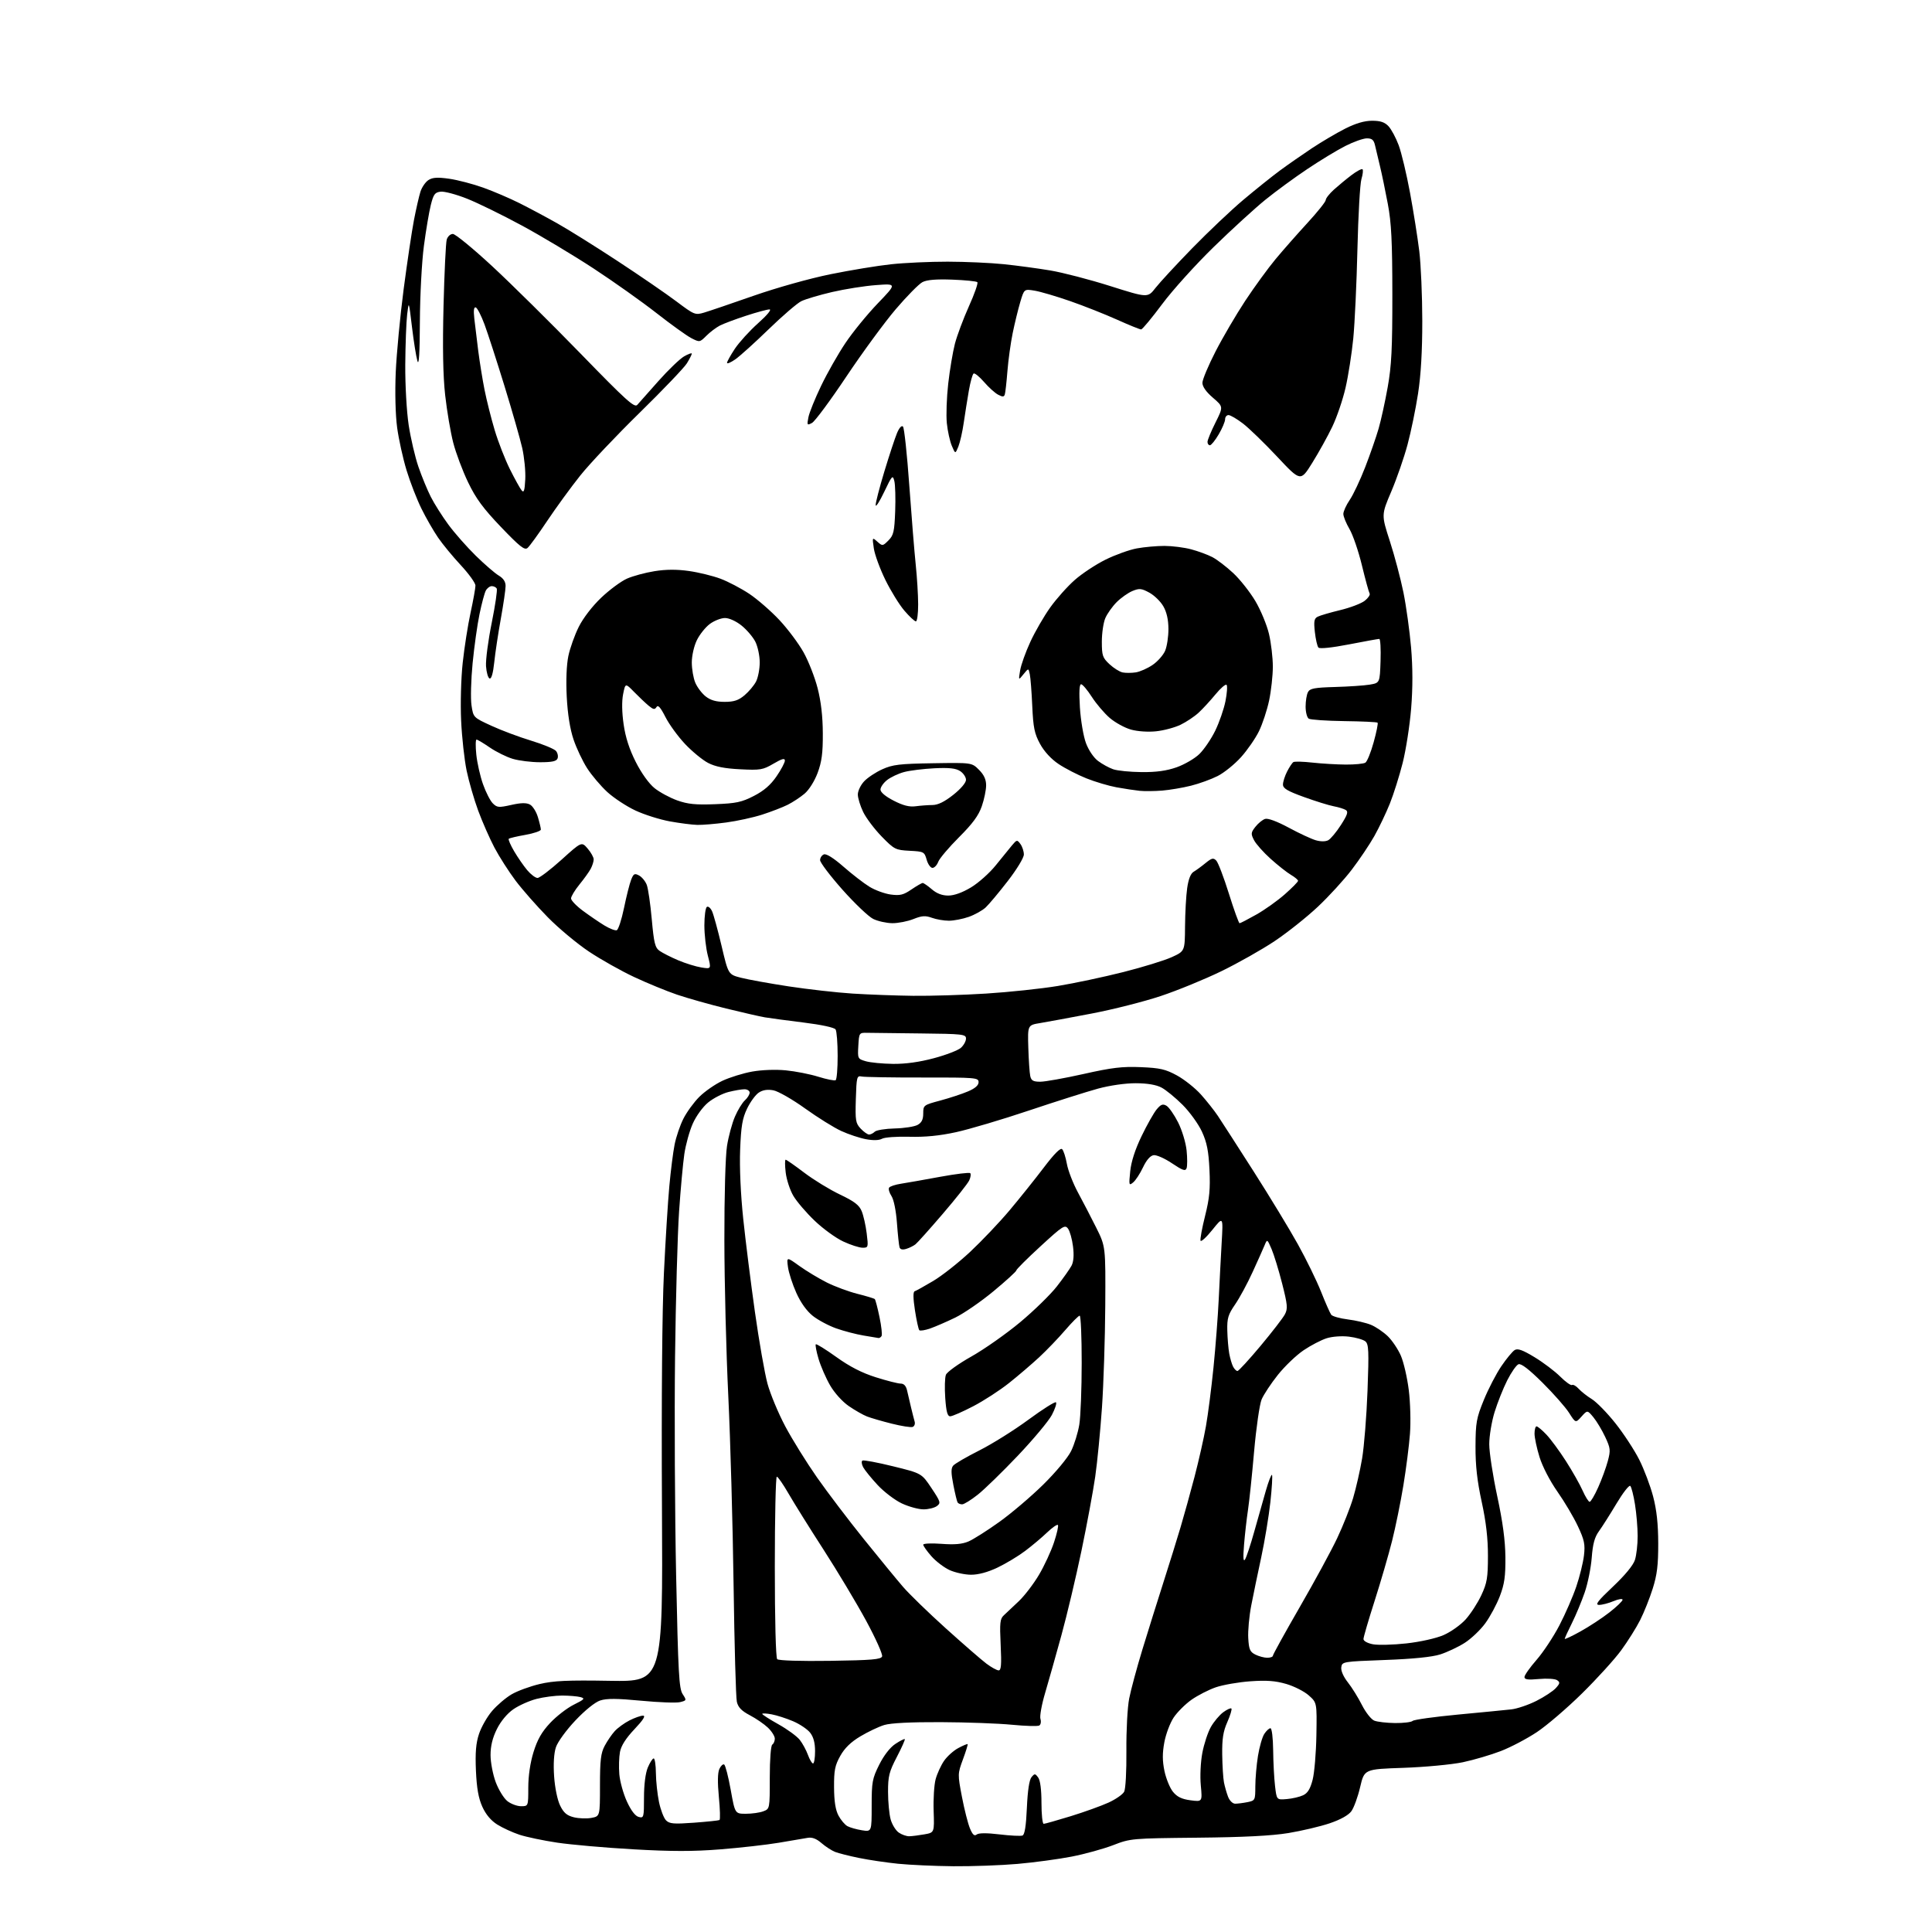 <?xml version="1.0" encoding="UTF-8" standalone="no"?>
<svg 
  version="1.1" 
  xmlns="http://www.w3.org/2000/svg" 
  xmlns:xlink="http://www.w3.org/1999/xlink" 
  xmlns:svg="http://www.w3.org/2000/svg"
  xmlns:rdf="http://www.w3.org/1999/02/22-rdf-syntax-ns#"
  xmlns:cc="http://creativecommons.org/ns#"
  xmlns:dc="http://purl.org/dc/elements/1.1/"
  viewBox="0 0 768 768"
  width="768"
  height="768"
>
<style>svg {background-color: white; }</style>"
<path stroke="none" fill="black" fill-rule="evenodd" d="M379.00,741.86C371.57,741.79 361.68,741.34 357.00,740.87C352.32,740.39 345.35,739.36 341.50,738.57C337.65,737.79 333.38,736.71 332.00,736.18C330.62,735.64 328.18,734.06 326.57,732.67C324.55,730.91 322.84,730.26 321.07,730.57C319.66,730.82 314.49,731.70 309.59,732.52C304.70,733.34 294.22,734.52 286.32,735.15C275.50,736.01 266.93,736.00 251.71,735.13C240.59,734.50 226.99,733.30 221.49,732.48C216.00,731.66 209.25,730.24 206.50,729.34C203.75,728.43 199.77,726.60 197.66,725.28C195.14,723.69 193.11,721.27 191.72,718.18C190.20,714.80 189.50,710.82 189.19,703.85C188.88,696.65 189.19,692.93 190.42,689.24C191.33,686.51 193.66,682.41 195.62,680.13C197.57,677.85 201.05,674.88 203.36,673.53C205.66,672.18 210.68,670.34 214.52,669.43C220.14,668.11 225.59,667.86 242.50,668.15C263.50,668.50 263.50,668.50 263.14,599.00C262.91,555.87 263.21,520.58 263.92,506.00C264.54,493.07 265.51,477.55 266.07,471.50C266.62,465.45 267.56,458.02 268.16,455.00C268.75,451.98 270.32,447.35 271.65,444.72C272.98,442.08 275.83,438.17 277.98,436.02C280.13,433.87 284.28,430.99 287.19,429.62C290.11,428.26 295.43,426.61 299.00,425.97C302.82,425.29 308.35,425.08 312.40,425.48C316.20,425.85 322.02,426.99 325.33,428.03C328.64,429.06 331.72,429.67 332.18,429.39C332.63,429.11 332.99,424.75 332.98,419.69C332.98,414.64 332.61,409.93 332.16,409.22C331.68,408.46 326.54,407.35 319.43,406.47C312.87,405.66 305.93,404.73 304.00,404.40C302.07,404.07 295.16,402.49 288.63,400.89C282.11,399.29 273.33,396.81 269.13,395.39C264.94,393.96 257.27,390.81 252.10,388.39C246.93,385.97 238.86,381.43 234.16,378.30C229.46,375.17 222.07,369.02 217.75,364.62C213.42,360.22 207.66,353.67 204.94,350.06C202.23,346.45 198.46,340.55 196.55,336.94C194.65,333.33 191.75,326.73 190.10,322.28C188.46,317.83 186.39,310.66 185.49,306.34C184.60,302.03 183.61,293.10 183.31,286.50C182.99,279.77 183.26,269.67 183.93,263.50C184.58,257.45 185.99,248.47 187.06,243.55C188.13,238.62 189.00,233.77 189.00,232.77C189.00,231.77 186.40,228.15 183.22,224.72C180.03,221.30 175.95,216.35 174.15,213.72C172.34,211.09 169.36,205.91 167.54,202.21C165.71,198.51 163.04,191.65 161.62,186.97C160.19,182.29 158.50,174.64 157.87,169.98C157.19,164.92 156.97,156.06 157.31,148.00C157.64,140.57 159.05,125.72 160.45,115.00C161.86,104.28 163.70,91.90 164.55,87.50C165.40,83.10 166.56,78.02 167.13,76.21C167.71,74.41 169.15,72.31 170.34,71.56C171.98,70.52 173.95,70.40 178.59,71.06C181.94,71.54 188.02,73.13 192.09,74.59C196.17,76.05 202.65,78.83 206.50,80.76C210.35,82.68 217.10,86.29 221.50,88.77C225.90,91.24 236.70,97.99 245.49,103.76C254.29,109.53 264.80,116.75 268.86,119.80C275.98,125.16 276.35,125.31 279.87,124.27C281.86,123.68 290.74,120.67 299.58,117.57C308.75,114.37 321.86,110.69 330.08,109.02C338.01,107.41 348.87,105.62 354.21,105.05C359.55,104.47 369.68,104.01 376.71,104.02C383.74,104.03 393.77,104.48 399.00,105.02C404.23,105.56 412.55,106.68 417.50,107.51C422.45,108.34 433.19,111.13 441.37,113.72C456.24,118.42 456.24,118.42 459.32,114.46C461.02,112.28 467.60,105.17 473.95,98.65C480.30,92.14 489.42,83.50 494.22,79.46C499.02,75.42 505.53,70.20 508.69,67.86C511.86,65.52 517.64,61.50 521.53,58.91C525.43,56.33 531.39,52.82 534.78,51.11C538.95,49.01 542.40,48.00 545.43,48.00C548.76,48.00 550.45,48.57 551.96,50.19C553.08,51.39 554.90,54.78 556.00,57.73C557.10,60.68 559.13,69.19 560.51,76.65C561.89,84.11 563.54,94.55 564.19,99.86C564.83,105.16 565.37,117.60 565.38,127.50C565.39,139.52 564.83,149.15 563.69,156.50C562.76,162.55 560.88,171.67 559.51,176.77C558.15,181.86 555.25,190.22 553.07,195.35C549.10,204.66 549.10,204.66 552.48,215.10C554.34,220.83 556.77,230.02 557.89,235.51C559.00,241.01 560.36,250.87 560.93,257.43C561.61,265.45 561.62,273.39 560.95,281.65C560.40,288.41 558.88,298.14 557.58,303.29C556.27,308.44 553.99,315.69 552.50,319.41C551.01,323.13 548.23,328.95 546.33,332.34C544.42,335.73 540.37,341.76 537.33,345.73C534.30,349.71 528.23,356.34 523.85,360.46C519.48,364.57 511.76,370.71 506.71,374.09C501.65,377.47 492.11,382.86 485.51,386.07C478.90,389.28 468.10,393.71 461.50,395.91C454.90,398.12 442.52,401.26 434.00,402.89C425.48,404.52 416.25,406.22 413.50,406.68C408.50,407.50 408.50,407.50 408.77,416.50C408.92,421.45 409.27,426.51 409.54,427.75C409.94,429.56 410.72,430.00 413.53,430.00C415.44,430.00 423.20,428.61 430.76,426.92C442.00,424.39 446.14,423.90 453.50,424.21C461.14,424.53 463.31,425.03 467.85,427.50C470.79,429.11 475.06,432.50 477.35,435.04C479.63,437.59 482.68,441.43 484.12,443.58C485.56,445.74 491.96,455.66 498.33,465.64C504.70,475.62 512.63,488.67 515.94,494.64C519.26,500.61 523.40,509.10 525.15,513.50C526.89,517.90 528.71,522.01 529.19,522.64C529.67,523.26 532.63,524.10 535.78,524.49C538.93,524.88 543.08,525.85 545.00,526.65C546.92,527.45 549.93,529.49 551.68,531.18C553.43,532.88 555.77,536.37 556.88,538.95C557.99,541.53 559.40,547.65 560.01,552.57C560.63,557.48 560.84,565.33 560.48,570.00C560.13,574.67 558.95,583.90 557.86,590.50C556.78,597.10 554.76,607.00 553.38,612.50C552.00,618.00 548.88,628.73 546.44,636.35C544.00,643.96 542.00,650.80 542.00,651.55C542.00,652.33 543.60,653.21 545.75,653.62C547.81,654.01 553.80,653.86 559.06,653.28C564.55,652.67 570.81,651.28 573.80,649.99C576.65,648.76 580.61,645.96 582.61,643.75C584.60,641.54 587.41,637.21 588.85,634.12C591.13,629.24 591.47,627.18 591.48,618.50C591.49,611.53 590.74,605.01 589.00,597.00C587.19,588.69 586.51,582.59 586.54,575.00C586.58,565.50 586.89,563.74 589.85,556.50C591.64,552.10 594.78,546.06 596.81,543.08C598.84,540.09 601.22,537.21 602.11,536.67C603.32,535.93 605.28,536.63 610.05,539.53C613.52,541.64 618.10,545.10 620.22,547.22C622.34,549.34 624.45,550.84 624.90,550.56C625.36,550.28 626.55,550.95 627.55,552.06C628.55,553.16 630.91,555.02 632.79,556.18C634.67,557.34 638.89,561.66 642.16,565.78C645.43,569.90 649.69,576.41 651.63,580.25C653.56,584.09 656.04,590.66 657.14,594.86C658.55,600.22 659.15,605.78 659.17,613.50C659.19,622.14 658.72,626.00 656.98,631.50C655.77,635.35 653.52,640.98 651.99,644.00C650.47,647.02 647.08,652.42 644.46,656.00C641.85,659.58 634.84,667.29 628.88,673.16C622.93,679.02 614.84,685.95 610.92,688.55C606.99,691.16 600.57,694.54 596.64,696.06C592.71,697.58 585.90,699.59 581.50,700.52C577.09,701.44 566.50,702.44 557.93,702.74C542.35,703.27 542.35,703.27 540.68,710.39C539.77,714.30 538.19,718.62 537.18,720.00C536.02,721.58 532.86,723.34 528.57,724.79C524.84,726.05 517.45,727.79 512.15,728.67C505.47,729.76 494.33,730.33 476.00,730.51C449.90,730.77 449.39,730.81 442.50,733.48C438.65,734.96 431.23,737.01 426.00,738.03C420.77,739.05 411.10,740.35 404.50,740.93C397.90,741.51 386.43,741.92 379.00,741.86zM361.47,729.94C362.59,729.91 365.29,729.57 367.47,729.18C371.43,728.48 371.43,728.48 371.14,719.89C370.97,715.17 371.33,709.50 371.92,707.30C372.51,705.10 374.01,701.82 375.25,700.00C376.49,698.19 379.05,695.88 380.94,694.88C382.83,693.87 384.50,693.17 384.65,693.32C384.80,693.47 383.96,696.20 382.78,699.39C380.67,705.12 380.67,705.29 382.39,714.29C383.35,719.30 384.78,724.94 385.57,726.82C386.62,729.34 387.33,729.98 388.25,729.25C389.07,728.61 392.23,728.59 397.34,729.20C401.66,729.72 405.76,729.92 406.46,729.65C407.33,729.32 407.88,725.87 408.20,718.64C408.50,711.83 409.15,707.52 410.03,706.46C411.29,704.94 411.49,704.95 412.70,706.60C413.52,707.73 414.00,711.44 414.00,716.69C414.00,721.26 414.39,725.00 414.88,725.00C415.36,725.00 420.19,723.63 425.61,721.97C431.04,720.30 437.80,717.86 440.65,716.56C443.50,715.26 446.29,713.32 446.86,712.26C447.45,711.16 447.83,704.18 447.76,695.92C447.69,687.90 448.18,678.70 448.87,675.18C449.55,671.71 451.92,662.93 454.13,655.68C456.35,648.43 460.10,636.42 462.48,629.00C464.86,621.58 467.94,611.67 469.32,607.00C470.71,602.33 473.20,593.33 474.86,587.00C476.51,580.67 478.55,571.67 479.37,567.00C480.20,562.33 481.56,551.75 482.39,543.50C483.22,535.25 484.15,523.10 484.46,516.50C484.77,509.90 485.30,499.77 485.63,494.00C486.24,483.50 486.24,483.50 481.92,488.90C479.54,491.86 477.43,493.79 477.23,493.18C477.02,492.57 477.84,488.12 479.05,483.30C480.80,476.30 481.15,472.62 480.78,464.96C480.43,457.53 479.76,454.15 477.80,449.88C476.42,446.86 472.95,442.05 470.10,439.19C467.24,436.34 463.47,433.24 461.70,432.32C459.60,431.21 456.10,430.62 451.50,430.60C447.37,430.59 441.23,431.46 436.50,432.74C432.10,433.94 419.73,437.86 409.02,441.45C398.30,445.05 385.25,448.92 380.02,450.06C373.46,451.49 367.70,452.05 361.50,451.88C356.55,451.74 351.66,452.09 350.64,452.66C349.46,453.32 347.13,453.39 344.23,452.85C341.73,452.38 337.31,450.92 334.42,449.59C331.52,448.27 325.05,444.23 320.03,440.63C315.01,437.02 309.34,433.78 307.44,433.42C305.09,432.98 303.24,433.27 301.64,434.32C300.35,435.16 298.25,438.03 296.98,440.68C295.10,444.60 294.58,447.66 294.22,457.02C293.94,464.06 294.42,474.77 295.45,484.52C296.37,493.31 298.46,509.95 300.09,521.50C301.72,533.05 303.97,545.88 305.08,550.00C306.20,554.12 309.38,561.77 312.16,567.00C314.94,572.23 320.62,581.36 324.78,587.31C328.95,593.26 337.34,604.31 343.43,611.87C349.52,619.43 356.52,627.96 359.00,630.83C361.48,633.70 369.12,641.12 376.00,647.32C382.88,653.52 390.12,659.82 392.09,661.30C394.07,662.79 396.27,664.00 396.98,664.00C397.98,664.00 398.16,661.72 397.78,653.85C397.36,645.06 397.52,643.50 399.05,642.10C400.01,641.22 402.69,638.70 404.99,636.50C407.30,634.30 410.91,629.58 413.02,626.00C415.14,622.42 417.82,616.63 418.98,613.13C420.15,609.63 420.84,606.51 420.53,606.20C420.22,605.89 418.28,607.23 416.23,609.19C414.18,611.16 410.25,614.46 407.50,616.53C404.75,618.60 399.80,621.58 396.50,623.15C392.62,624.99 388.91,625.99 386.00,625.98C383.52,625.97 379.70,625.14 377.49,624.14C375.29,623.13 372.02,620.65 370.24,618.62C368.46,616.59 367.00,614.53 367.00,614.04C367.00,613.55 370.26,613.40 374.25,613.70C379.48,614.09 382.47,613.83 385.00,612.75C386.93,611.92 392.43,608.44 397.23,605.00C402.03,601.57 409.91,594.87 414.73,590.12C419.74,585.19 424.48,579.47 425.79,576.80C427.06,574.22 428.52,569.49 429.04,566.30C429.56,563.11 429.99,552.06 429.99,541.75C430.00,531.44 429.64,523.00 429.19,523.00C428.75,523.00 426.16,525.59 423.44,528.75C420.73,531.91 416.08,536.75 413.12,539.50C410.15,542.25 404.76,546.87 401.12,549.76C397.49,552.66 391.07,556.82 386.86,559.01C382.64,561.21 378.54,563.00 377.73,563.00C376.63,563.00 376.14,561.21 375.75,555.76C375.47,551.78 375.58,547.61 376.01,546.51C376.44,545.40 381.00,542.12 386.16,539.22C391.31,536.32 400.02,530.19 405.52,525.61C411.01,521.03 417.57,514.63 420.10,511.39C422.63,508.15 425.26,504.43 425.95,503.13C426.77,501.56 426.98,498.97 426.54,495.49C426.18,492.59 425.29,489.41 424.56,488.41C423.33,486.73 422.49,487.27 413.62,495.42C408.33,500.27 404.00,504.59 404.00,505.01C404.00,505.43 399.93,509.14 394.95,513.27C389.98,517.40 383.11,522.12 379.70,523.78C376.29,525.43 371.82,527.37 369.78,528.08C367.73,528.80 365.78,529.11 365.44,528.78C365.11,528.44 364.33,524.90 363.71,520.90C362.97,516.07 362.93,513.52 363.60,513.30C364.15,513.12 367.45,511.29 370.92,509.23C374.39,507.18 381.01,501.97 385.63,497.65C390.24,493.33 397.30,485.91 401.30,481.15C405.30,476.39 411.42,468.75 414.90,464.16C419.12,458.60 421.56,456.16 422.22,456.82C422.78,457.38 423.62,460.00 424.10,462.66C424.58,465.32 426.56,470.43 428.49,474.00C430.43,477.57 433.70,483.88 435.76,488.00C439.50,495.50 439.50,495.50 439.36,519.00C439.28,531.92 438.69,550.15 438.05,559.50C437.40,568.85 436.20,581.23 435.37,587.00C434.54,592.77 432.07,606.05 429.89,616.50C427.71,626.95 424.13,642.02 421.94,650.00C419.75,657.98 416.84,668.29 415.47,672.92C414.09,677.54 413.25,682.21 413.59,683.29C413.93,684.37 413.73,685.55 413.14,685.91C412.55,686.28 407.67,686.14 402.29,685.62C396.90,685.09 384.18,684.62 374.00,684.58C362.05,684.53 354.08,684.93 351.50,685.72C349.30,686.39 345.03,688.42 342.02,690.22C338.22,692.49 335.76,694.88 334.02,698.00C331.89,701.80 331.51,703.75 331.55,710.50C331.58,716.05 332.12,719.49 333.31,721.72C334.25,723.49 335.86,725.39 336.89,725.94C337.91,726.49 340.49,727.22 342.62,727.56C346.50,728.18 346.50,728.18 346.50,717.84C346.50,708.35 346.75,707.01 349.50,701.50C351.36,697.79 353.80,694.64 355.91,693.24C357.78,692.00 359.48,691.14 359.67,691.33C359.86,691.53 358.44,694.71 356.51,698.41C353.45,704.29 353.00,706.06 353.01,712.32C353.01,716.27 353.48,721.17 354.04,723.22C354.61,725.27 356.06,727.63 357.26,728.47C358.46,729.31 360.36,729.97 361.47,729.94zM275.91,724.55C281.15,724.16 285.70,723.68 286.02,723.49C286.35,723.29 286.23,719.16 285.76,714.31C285.20,708.50 285.27,704.71 285.96,703.19C286.54,701.93 287.40,701.13 287.88,701.43C288.36,701.73 289.53,706.25 290.47,711.48C292.18,721.00 292.18,721.00 296.53,721.00C298.92,721.00 302.02,720.56 303.43,720.02C306.00,719.05 306.00,719.04 306.00,706.58C306.00,699.35 306.42,693.86 307.00,693.50C307.55,693.16 308.00,692.09 308.00,691.13C308.00,690.16 306.76,688.20 305.25,686.76C303.74,685.33 300.50,683.11 298.06,681.83C294.79,680.11 293.43,678.71 292.91,676.50C292.52,674.85 291.94,653.92 291.61,630.00C291.29,606.08 290.34,572.33 289.51,555.00C288.67,537.67 287.97,509.75 287.95,492.94C287.92,475.37 288.37,459.45 289.00,455.51C289.60,451.74 291.01,446.51 292.14,443.90C293.26,441.28 295.04,438.37 296.09,437.42C297.14,436.47 298.00,435.08 298.00,434.35C298.00,433.61 297.07,433.00 295.94,433.00C294.81,433.00 291.94,433.49 289.56,434.09C287.19,434.69 283.55,436.57 281.48,438.27C279.34,440.04 276.72,443.65 275.37,446.70C274.07,449.63 272.57,455.06 272.03,458.76C271.49,462.47 270.55,472.70 269.95,481.50C269.34,490.30 268.62,516.40 268.34,539.50C268.07,562.60 268.26,601.61 268.77,626.20C269.58,665.11 269.92,671.22 271.36,673.43C272.98,675.90 272.95,675.97 270.36,676.62C268.91,676.99 261.93,676.74 254.87,676.06C245.20,675.14 241.18,675.12 238.58,675.97C236.52,676.65 232.55,679.86 228.68,683.96C225.06,687.80 221.67,692.46 220.98,694.57C220.19,696.95 219.93,701.18 220.27,706.13C220.58,710.68 221.58,715.52 222.65,717.72C224.07,720.63 225.33,721.70 228.10,722.39C230.08,722.88 233.23,722.99 235.10,722.64C238.50,722.00 238.50,722.00 238.50,709.75C238.50,699.71 238.84,696.87 240.37,694.00C241.39,692.08 243.19,689.44 244.37,688.15C245.54,686.86 248.17,684.95 250.21,683.90C252.25,682.86 254.68,682.00 255.61,682.00C256.76,682.00 255.71,683.68 252.22,687.37C248.80,690.98 246.92,693.93 246.45,696.41C246.07,698.44 245.95,702.43 246.19,705.30C246.43,708.16 247.78,713.02 249.19,716.10C250.84,719.70 252.51,721.90 253.88,722.26C255.91,722.79 256.00,722.48 256.00,714.53C256.00,709.39 256.58,704.87 257.51,702.62C258.35,700.63 259.40,699.00 259.85,699.00C260.31,699.00 260.70,701.62 260.73,704.83C260.76,708.04 261.32,713.21 261.96,716.33C262.61,719.45 263.87,722.73 264.76,723.62C266.14,725.00 267.83,725.14 275.91,724.55zM207.13,718.00C210.00,718.00 210.00,718.00 210.00,710.61C210.00,705.94 210.77,700.72 212.08,696.48C213.62,691.50 215.34,688.48 218.68,684.91C221.17,682.25 225.39,678.99 228.07,677.65C232.36,675.52 232.68,675.15 230.73,674.62C229.50,674.30 226.24,674.02 223.47,674.01C220.70,674.01 216.10,674.61 213.24,675.35C210.39,676.09 206.25,677.94 204.06,679.46C201.62,681.15 199.08,684.20 197.53,687.31C195.79,690.81 195.00,694.03 195.00,697.66C195.00,700.56 195.93,705.41 197.06,708.44C198.20,711.47 200.28,714.86 201.70,715.98C203.11,717.09 205.56,718.00 207.13,718.00zM491.00,717.00C491.96,717.00 494.16,716.72 495.88,716.38C498.93,715.76 499.00,715.62 499.01,710.12C499.01,707.03 499.49,701.58 500.06,698.00C500.64,694.42 501.77,690.49 502.58,689.25C503.39,688.01 504.49,687.00 505.02,687.00C505.58,687.00 506.04,690.79 506.10,695.75C506.15,700.56 506.49,706.98 506.85,710.00C507.50,715.50 507.50,715.50 511.50,715.16C513.70,714.98 516.62,714.30 518.00,713.65C519.82,712.80 520.85,711.12 521.79,707.49C522.50,704.75 523.17,696.73 523.29,689.67C523.50,676.84 523.50,676.84 520.27,673.96C518.50,672.37 514.46,670.32 511.31,669.40C506.96,668.14 503.49,667.88 497.03,668.34C492.34,668.67 486.17,669.75 483.32,670.72C480.47,671.70 476.11,673.94 473.62,675.69C471.14,677.45 467.94,680.64 466.52,682.79C465.10,684.94 463.44,689.35 462.84,692.60C462.04,696.94 462.05,699.95 462.89,704.01C463.53,707.04 465.05,710.76 466.27,712.26C467.92,714.29 469.74,715.17 473.22,715.64C477.95,716.26 477.95,716.26 477.34,709.74C476.99,706.03 477.25,700.45 477.95,696.79C478.61,693.25 480.14,688.63 481.33,686.52C482.52,684.41 484.73,681.78 486.23,680.66C487.74,679.55 489.21,678.87 489.50,679.16C489.79,679.45 489.06,681.87 487.89,684.53C486.23,688.26 485.77,691.20 485.85,697.43C485.91,701.87 486.22,706.85 486.54,708.50C486.86,710.15 487.60,712.74 488.18,714.25C488.78,715.80 490.01,717.00 491.00,717.00zM323.20,701.00C323.64,701.00 324.00,698.81 324.00,696.13C324.00,692.81 323.38,690.48 322.04,688.77C320.96,687.40 317.92,685.35 315.29,684.23C312.65,683.10 308.81,681.86 306.75,681.48C304.69,681.09 303.00,681.01 303.00,681.30C303.00,681.59 305.90,683.45 309.44,685.43C312.98,687.41 316.79,690.19 317.91,691.61C319.03,693.03 320.49,695.73 321.17,697.60C321.85,699.47 322.76,701.00 323.20,701.00zM554.55,684.94C557.88,684.97 561.03,684.59 561.55,684.09C562.07,683.59 570.15,682.46 579.50,681.58C588.85,680.70 598.41,679.77 600.74,679.51C603.07,679.25 607.57,677.73 610.74,676.13C613.91,674.53 617.38,672.24 618.46,671.05C620.14,669.19 620.21,668.74 618.96,667.89C618.16,667.34 614.91,667.14 611.75,667.43C607.37,667.84 606.00,667.65 606.00,666.64C606.00,665.91 608.16,662.84 610.80,659.83C613.44,656.81 617.52,650.64 619.88,646.12C622.23,641.60 625.25,634.67 626.59,630.72C627.94,626.77 629.31,621.20 629.65,618.35C630.17,613.90 629.82,612.22 627.23,606.69C625.57,603.13 621.91,596.95 619.09,592.94C616.12,588.70 613.14,582.95 611.99,579.22C610.89,575.68 610.00,571.49 610.00,569.89C610.00,568.30 610.36,567.00 610.80,567.00C611.25,567.00 613.00,568.46 614.70,570.25C616.40,572.04 619.90,576.78 622.47,580.79C625.04,584.80 628.03,590.08 629.12,592.54C630.21,594.99 631.46,597.00 631.91,597.00C632.36,597.00 633.89,594.41 635.30,591.25C636.72,588.09 638.44,583.38 639.13,580.80C640.28,576.50 640.19,575.68 638.08,571.18C636.81,568.47 634.70,564.96 633.40,563.38C631.01,560.50 631.01,560.50 628.67,563.11C626.33,565.72 626.33,565.72 623.72,561.61C622.28,559.35 617.51,553.95 613.14,549.61C607.78,544.30 604.67,541.91 603.62,542.31C602.77,542.64 600.76,545.52 599.15,548.70C597.54,551.89 595.28,557.58 594.11,561.36C592.95,565.13 592.00,570.86 592.00,574.09C592.00,577.33 593.43,586.62 595.17,594.74C597.38,605.04 598.36,612.37 598.42,619.00C598.48,626.63 598.05,629.68 596.21,634.50C594.95,637.80 592.34,642.66 590.41,645.30C588.48,647.94 584.79,651.45 582.20,653.09C579.62,654.73 575.25,656.78 572.50,657.66C569.22,658.70 561.65,659.46 550.50,659.87C533.81,660.49 533.49,660.54 533.18,662.77C532.98,664.13 534.03,666.52 535.80,668.77C537.42,670.82 539.94,674.88 541.41,677.80C542.88,680.71 545.08,683.49 546.29,683.98C547.51,684.47 551.22,684.90 554.55,684.94zM329.99,660.21C346.49,659.97 350.19,659.66 350.65,658.46C350.96,657.66 348.09,651.26 344.28,644.23C340.46,637.20 332.84,624.49 327.35,615.98C321.85,607.47 315.61,597.46 313.47,593.75C311.33,590.04 309.23,587.00 308.79,587.00C308.36,587.00 308.00,603.11 308.00,622.80C308.00,644.02 308.39,658.99 308.95,659.55C309.50,660.11 318.21,660.38 329.99,660.21zM503.75,658.99C504.99,658.99 506.00,658.62 506.00,658.16C506.00,657.70 510.79,649.04 516.63,638.91C522.48,628.79 529.19,616.44 531.54,611.47C533.89,606.51 536.74,599.31 537.89,595.47C539.03,591.64 540.64,584.60 541.45,579.84C542.26,575.07 543.23,562.92 543.61,552.83C544.20,536.97 544.08,534.31 542.75,533.21C541.90,532.51 538.98,531.67 536.24,531.34C533.39,531.00 529.62,531.27 527.39,531.97C525.25,532.64 521.13,534.78 518.23,536.73C515.33,538.68 510.71,543.10 507.96,546.55C505.22,549.99 502.31,554.40 501.50,556.33C500.70,558.27 499.36,567.54 498.53,576.94C497.71,586.34 496.61,596.84 496.09,600.27C495.57,603.70 494.87,609.88 494.53,614.00C494.10,619.25 494.22,621.02 494.93,619.89C495.49,619.00 497.13,614.05 498.57,608.89C500.02,603.72 502.09,596.42 503.17,592.65C504.25,588.89 505.36,586.03 505.63,586.30C505.90,586.57 505.61,591.45 504.99,597.15C504.36,602.84 502.73,612.67 501.37,619.00C500.00,625.33 498.21,633.96 497.39,638.20C496.57,642.43 496.03,648.27 496.20,651.17C496.45,655.65 496.88,656.64 499.00,657.71C500.38,658.40 502.51,658.98 503.75,658.99zM628.25,648.52C631.69,646.62 636.86,643.23 639.75,640.97C642.64,638.72 645.00,636.45 645.00,635.93C645.00,635.40 643.37,635.65 641.38,636.49C639.39,637.32 636.80,637.99 635.63,637.97C633.95,637.95 635.14,636.40 641.16,630.72C645.93,626.22 649.23,622.22 649.91,620.10C650.51,618.23 651.00,613.96 650.99,610.60C650.99,607.25 650.51,601.58 649.93,598.00C649.36,594.42 648.52,591.13 648.07,590.68C647.62,590.23 645.16,593.38 642.59,597.68C640.02,601.98 636.88,606.93 635.61,608.68C633.89,611.04 633.16,613.72 632.74,619.18C632.43,623.20 631.18,629.42 629.95,633.00C628.72,636.58 626.43,642.07 624.86,645.22C623.29,648.37 622.00,651.18 622.00,651.46C622.00,651.75 624.81,650.43 628.25,648.52zM367.06,599.99C365.10,599.98 361.25,598.93 358.50,597.64C355.75,596.35 351.42,593.06 348.89,590.34C346.35,587.61 343.76,584.42 343.13,583.25C342.51,582.08 342.37,580.89 342.83,580.60C343.29,580.32 348.78,581.34 355.02,582.88C366.36,585.67 366.36,585.67 370.27,591.53C373.92,597.01 374.06,597.48 372.40,598.70C371.42,599.41 369.02,600.00 367.06,599.99zM382.47,598.00C381.73,598.00 380.91,597.66 380.66,597.25C380.40,596.84 379.64,593.69 378.97,590.26C378.04,585.52 378.02,583.68 378.90,582.62C379.54,581.85 384.21,579.13 389.28,576.58C394.35,574.03 403.14,568.53 408.80,564.36C414.47,560.19 419.41,557.07 419.77,557.44C420.14,557.81 419.39,560.08 418.12,562.49C416.84,564.89 410.78,572.15 404.65,578.61C398.52,585.06 391.32,592.07 388.66,594.17C386.00,596.28 383.21,598.00 382.47,598.00zM362.78,567.23C362.08,567.48 358.35,566.90 354.50,565.93C350.65,564.97 346.23,563.68 344.67,563.08C343.12,562.48 339.85,560.62 337.41,558.94C334.84,557.17 331.71,553.70 329.97,550.69C328.32,547.84 326.26,543.10 325.39,540.18C324.52,537.25 324.03,534.64 324.29,534.38C324.54,534.12 328.22,536.40 332.46,539.44C337.79,543.26 342.61,545.74 348.13,547.48C352.52,548.87 356.97,550.00 358.03,550.00C359.32,550.00 360.17,550.91 360.58,552.75C360.92,554.26 361.63,557.30 362.16,559.50C362.69,561.70 363.33,564.23 363.59,565.13C363.85,566.03 363.48,566.97 362.78,567.23zM491.91,545.00C492.36,545.00 496.49,540.51 501.08,535.02C505.67,529.53 510.03,523.88 510.77,522.46C511.96,520.20 511.82,518.67 509.66,510.19C508.30,504.86 506.41,498.70 505.46,496.50C503.74,492.51 503.73,492.51 502.70,495.00C502.13,496.38 499.99,501.18 497.93,505.67C495.88,510.17 492.75,515.96 490.97,518.54C488.20,522.56 487.76,524.04 487.87,528.86C487.94,531.96 488.29,536.07 488.63,538.00C488.98,539.92 489.67,542.29 490.17,543.25C490.66,544.21 491.45,545.00 491.91,545.00zM349.19,531.88C348.81,531.82 346.14,531.37 343.25,530.89C340.36,530.41 335.51,529.14 332.48,528.08C329.44,527.01 325.24,524.77 323.13,523.11C320.68,521.16 318.31,517.86 316.54,513.91C315.02,510.52 313.53,505.91 313.23,503.67C312.68,499.58 312.68,499.58 317.78,503.25C320.59,505.26 325.50,508.22 328.69,509.82C331.89,511.42 337.37,513.45 340.88,514.33C344.39,515.21 347.48,516.15 347.74,516.41C348.01,516.67 348.85,519.88 349.61,523.53C350.38,527.19 350.75,530.59 350.44,531.09C350.14,531.59 349.57,531.95 349.19,531.88zM360.25,496.45C358.76,496.90 357.85,496.69 357.58,495.82C357.35,495.09 356.89,490.75 356.55,486.17C356.19,481.27 355.30,476.86 354.38,475.46C353.53,474.16 353.09,472.66 353.42,472.13C353.74,471.60 355.92,470.88 358.26,470.53C360.59,470.17 367.57,468.94 373.77,467.79C379.97,466.65 385.33,466.00 385.68,466.35C386.04,466.70 385.85,468.01 385.27,469.25C384.69,470.49 379.97,476.45 374.78,482.50C369.59,488.55 364.71,494.01 363.92,494.63C363.14,495.25 361.49,496.07 360.25,496.45zM342.87,495.99C341.56,495.98 338.11,494.87 335.20,493.51C332.28,492.16 327.17,488.45 323.85,485.27C320.52,482.10 316.70,477.63 315.36,475.35C314.02,473.07 312.66,468.91 312.33,466.10C311.99,463.30 311.99,461.00 312.31,461.00C312.63,461.00 315.96,463.32 319.70,466.16C323.44,469.00 329.82,472.90 333.87,474.83C339.59,477.55 341.53,479.03 342.52,481.42C343.23,483.11 344.13,487.09 344.52,490.25C345.21,495.83 345.16,496.00 342.87,495.99zM450.45,470.03C448.78,471.42 448.71,471.17 449.28,465.61C449.67,461.76 451.24,456.91 453.80,451.61C455.95,447.15 458.65,442.38 459.79,441.00C461.47,438.99 462.23,438.71 463.69,439.55C464.68,440.13 466.76,443.10 468.31,446.16C469.87,449.25 471.37,454.20 471.69,457.30C472.01,460.36 472.00,463.55 471.68,464.40C471.20,465.65 470.14,465.28 465.87,462.42C463.01,460.49 459.73,459.04 458.59,459.20C457.26,459.39 455.75,461.12 454.37,464.03C453.19,466.53 451.43,469.23 450.45,470.03zM345.47,451.00C346.09,451.00 347.11,450.49 347.73,449.87C348.35,449.25 351.93,448.67 355.68,448.58C359.43,448.49 363.51,447.86 364.75,447.17C366.38,446.27 367.00,445.02 367.00,442.61C367.00,439.36 367.14,439.26 373.75,437.49C377.46,436.49 382.41,434.87 384.75,433.87C387.61,432.66 389.00,431.45 389.00,430.18C389.00,428.39 387.90,428.30 366.75,428.33C354.51,428.35 343.60,428.17 342.50,427.93C340.63,427.53 340.48,428.09 340.21,436.89C339.95,445.43 340.12,446.50 342.13,448.64C343.35,449.94 344.86,451.00 345.47,451.00zM355.00,422.91C359.95,422.96 365.48,422.20 371.25,420.65C376.06,419.37 380.90,417.50 382.00,416.50C383.10,415.51 384.00,413.86 384.00,412.85C384.00,411.13 382.76,410.99 366.00,410.81C356.10,410.70 346.54,410.59 344.75,410.56C341.53,410.50 341.50,410.55 341.20,415.71C340.90,420.83 340.95,420.93 344.20,421.87C346.01,422.39 350.88,422.86 355.00,422.91zM363.00,395.85C369.88,395.93 382.93,395.53 392.00,394.96C401.07,394.39 413.90,393.03 420.50,391.94C427.10,390.85 438.80,388.37 446.50,386.42C454.20,384.48 462.86,381.81 465.75,380.50C471.00,378.11 471.00,378.11 471.07,368.31C471.11,362.91 471.49,356.05 471.92,353.05C472.43,349.47 473.31,347.24 474.48,346.55C475.46,345.97 477.59,344.42 479.20,343.10C481.70,341.06 482.33,340.91 483.49,342.10C484.23,342.87 486.49,348.79 488.51,355.25C490.53,361.71 492.44,367.00 492.75,367.00C493.06,367.00 496.05,365.45 499.40,363.56C502.76,361.67 507.86,358.03 510.75,355.48C513.64,352.93 516.00,350.53 516.00,350.14C516.00,349.75 514.71,348.67 513.13,347.74C511.55,346.81 507.94,343.95 505.09,341.39C502.24,338.83 499.27,335.49 498.49,333.97C497.19,331.46 497.24,330.96 499.05,328.66C500.15,327.26 501.88,325.85 502.90,325.53C504.03,325.17 507.66,326.52 512.31,329.02C516.46,331.27 521.30,333.51 523.06,334.02C525.02,334.58 526.93,334.57 528.00,334.00C528.96,333.48 531.23,330.76 533.04,327.94C535.63,323.91 536.04,322.64 534.98,321.99C534.24,321.53 532.07,320.86 530.16,320.50C528.26,320.15 522.94,318.49 518.35,316.83C511.76,314.45 510.00,313.40 510.00,311.86C510.00,310.78 510.74,308.46 511.64,306.70C512.54,304.94 513.66,303.25 514.13,302.95C514.60,302.64 518.02,302.73 521.74,303.15C525.46,303.56 531.42,303.91 535.00,303.93C538.58,303.95 542.07,303.61 542.76,303.17C543.46,302.73 544.94,299.08 546.05,295.06C547.17,291.03 547.87,287.53 547.61,287.28C547.35,287.02 541.37,286.74 534.32,286.65C527.27,286.55 520.94,286.12 520.25,285.68C519.56,285.24 519.00,283.08 519.00,280.88C519.00,278.67 519.42,276.08 519.94,275.12C520.72,273.66 522.54,273.32 530.69,273.09C536.08,272.94 542.30,272.52 544.50,272.15C548.50,271.47 548.50,271.47 548.79,262.74C548.95,257.93 548.72,253.99 548.29,253.98C547.86,253.97 542.43,254.95 536.22,256.16C529.40,257.48 524.61,257.98 524.10,257.42C523.64,256.92 523.00,254.14 522.68,251.26C522.20,246.95 522.40,245.86 523.80,245.15C524.73,244.67 528.76,243.49 532.75,242.53C536.74,241.57 541.13,239.90 542.51,238.81C543.89,237.73 544.76,236.42 544.44,235.91C544.13,235.40 542.75,230.38 541.39,224.76C540.03,219.14 537.81,212.65 536.46,210.34C535.11,208.03 534.00,205.32 534.00,204.30C534.00,203.29 535.14,200.78 536.54,198.72C537.94,196.67 540.70,190.82 542.67,185.74C544.64,180.66 547.04,173.76 548.01,170.41C548.98,167.06 550.61,159.64 551.63,153.91C553.15,145.44 553.50,138.56 553.48,117.00C553.46,95.86 553.10,88.58 551.67,81.00C550.69,75.78 549.29,69.03 548.55,66.00C547.81,62.98 546.93,59.26 546.59,57.75C546.10,55.61 545.38,55.00 543.35,55.00C541.92,55.00 538.08,56.36 534.81,58.02C531.54,59.68 524.74,63.80 519.69,67.19C514.63,70.57 507.12,76.07 503.00,79.41C498.88,82.75 489.65,91.18 482.50,98.15C475.35,105.11 466.12,115.33 462.00,120.86C457.88,126.39 454.11,130.93 453.63,130.95C453.15,130.98 448.83,129.23 444.02,127.06C439.21,124.90 430.82,121.58 425.39,119.69C419.95,117.80 413.62,115.93 411.31,115.55C407.12,114.85 407.12,114.85 405.57,120.07C404.72,122.95 403.36,128.49 402.56,132.40C401.76,136.30 400.82,143.10 400.47,147.50C400.12,151.90 399.66,156.08 399.43,156.79C399.11,157.82 398.56,157.84 396.76,156.89C395.52,156.24 393.00,153.97 391.17,151.84C389.33,149.72 387.47,148.21 387.03,148.48C386.59,148.75 385.74,151.79 385.14,155.24C384.54,158.68 383.63,164.43 383.11,168.00C382.60,171.57 381.63,175.85 380.97,177.50C379.75,180.50 379.75,180.50 378.36,177.21C377.59,175.40 376.70,171.35 376.38,168.21C376.06,165.07 376.31,158.02 376.93,152.53C377.55,147.05 378.75,139.90 379.59,136.64C380.44,133.39 382.94,126.70 385.15,121.78C387.37,116.87 388.88,112.54 388.51,112.17C388.14,111.80 383.65,111.35 378.53,111.16C372.10,110.92 368.44,111.23 366.67,112.16C365.26,112.90 360.49,117.74 356.07,122.92C351.65,128.10 342.83,140.13 336.46,149.66C330.10,159.19 323.95,167.49 322.80,168.11C320.82,169.17 320.74,169.04 321.36,165.86C321.72,164.01 324.00,158.37 326.43,153.32C328.86,148.26 333.21,140.61 336.10,136.32C338.98,132.02 344.75,124.95 348.92,120.61C356.50,112.72 356.50,112.72 348.26,113.33C343.73,113.66 335.85,114.91 330.76,116.09C325.67,117.28 320.15,118.92 318.50,119.74C316.85,120.56 311.00,125.60 305.50,130.93C300.00,136.27 294.04,141.65 292.25,142.88C290.46,144.12 289.00,144.73 289.00,144.24C289.00,143.75 290.40,141.24 292.10,138.66C293.81,136.09 297.97,131.51 301.35,128.49C304.95,125.28 306.83,123.01 305.88,123.00C304.99,123.00 300.79,124.13 296.55,125.52C292.31,126.90 287.63,128.66 286.15,129.42C284.67,130.19 282.26,132.01 280.80,133.47C278.18,136.09 278.11,136.11 274.82,134.42C273.00,133.48 266.77,129.01 260.99,124.48C255.22,119.96 243.97,111.98 235.99,106.75C228.02,101.53 215.20,93.84 207.50,89.68C199.80,85.51 189.98,80.70 185.68,78.99C181.38,77.28 176.66,76.02 175.18,76.19C172.87,76.46 172.33,77.20 171.25,81.50C170.56,84.25 169.32,91.59 168.50,97.80C167.67,104.07 166.96,117.43 166.91,127.80C166.86,140.54 166.54,145.54 165.93,143.50C165.44,141.85 164.46,135.78 163.77,130.00C162.51,119.50 162.51,119.50 161.85,125.00C161.49,128.03 161.16,137.03 161.10,145.00C161.05,153.14 161.65,163.67 162.46,169.00C163.26,174.22 164.99,181.65 166.31,185.50C167.63,189.35 169.85,194.75 171.25,197.50C172.64,200.25 175.79,205.22 178.24,208.55C180.69,211.88 185.58,217.42 189.10,220.88C192.62,224.33 196.74,227.89 198.25,228.79C200.11,229.90 201.00,231.25 200.98,232.97C200.98,234.36 200.12,240.22 199.08,246.00C198.03,251.78 196.86,259.56 196.47,263.29C196.01,267.63 195.35,269.95 194.63,269.71C194.01,269.51 193.37,267.30 193.20,264.79C193.04,262.29 194.06,254.53 195.47,247.56C196.88,240.58 197.78,234.45 197.46,233.94C197.14,233.42 196.25,233.00 195.48,233.00C194.70,233.00 193.64,233.80 193.12,234.77C192.60,235.74 191.47,239.96 190.61,244.14C189.74,248.31 188.51,257.09 187.87,263.64C187.23,270.20 187.03,277.73 187.43,280.38C188.15,285.20 188.15,285.20 195.33,288.50C199.27,290.32 206.39,292.99 211.15,294.43C215.91,295.88 220.35,297.72 221.02,298.52C221.68,299.32 221.96,300.66 221.64,301.49C221.21,302.62 219.46,303.00 214.69,303.00C211.19,303.00 206.28,302.39 203.79,301.64C201.30,300.89 197.21,298.86 194.70,297.14C192.19,295.41 189.82,294.00 189.43,294.00C189.04,294.00 189.00,296.69 189.34,299.97C189.68,303.26 190.87,308.54 191.99,311.70C193.10,314.86 194.85,318.29 195.88,319.33C197.58,321.03 198.26,321.09 203.21,319.98C207.13,319.10 209.23,319.06 210.66,319.82C211.75,320.40 213.18,322.65 213.82,324.81C214.47,326.97 215.00,329.19 215.00,329.76C215.00,330.32 212.24,331.27 208.86,331.87C205.48,332.46 202.50,333.17 202.24,333.43C201.97,333.69 202.93,335.92 204.37,338.37C205.81,340.82 208.15,344.21 209.58,345.91C211.01,347.61 212.85,349.00 213.68,349.00C214.50,349.00 218.78,345.74 223.19,341.77C231.20,334.53 231.20,334.53 233.60,337.32C234.92,338.86 236.00,340.79 236.00,341.62C236.00,342.45 235.48,344.11 234.84,345.32C234.21,346.52 232.18,349.35 230.34,351.60C228.51,353.86 227.00,356.35 227.00,357.14C227.00,357.93 229.14,360.15 231.75,362.08C234.36,364.01 238.19,366.62 240.25,367.88C242.32,369.14 244.52,369.99 245.16,369.78C245.79,369.57 247.09,365.60 248.05,360.95C249.01,356.30 250.28,351.24 250.89,349.71C251.84,347.29 252.25,347.06 254.04,348.02C255.17,348.63 256.55,350.31 257.10,351.75C257.65,353.20 258.55,359.36 259.09,365.44C259.95,374.93 260.39,376.71 262.22,378.00C263.39,378.82 266.70,380.50 269.57,381.72C272.45,382.94 276.59,384.23 278.78,384.58C282.76,385.22 282.76,385.22 281.38,379.89C280.62,376.96 280.00,371.54 280.00,367.84C280.00,364.14 280.45,360.84 281.00,360.50C281.54,360.16 282.47,360.95 283.06,362.24C283.65,363.54 285.35,369.72 286.83,375.98C289.51,387.37 289.51,387.37 294.51,388.66C297.25,389.37 305.80,390.92 313.50,392.10C321.20,393.27 332.68,394.57 339.00,394.97C345.32,395.37 356.12,395.77 363.00,395.85zM354.73,366.98C352.40,366.96 348.98,366.20 347.11,365.29C345.25,364.37 339.74,359.12 334.86,353.63C329.99,348.14 326.00,342.87 326.00,341.93C326.00,340.98 326.68,339.95 327.52,339.63C328.47,339.27 331.36,341.08 335.27,344.50C338.70,347.50 343.34,351.09 345.58,352.47C347.83,353.86 351.65,355.26 354.08,355.59C357.78,356.08 359.12,355.76 362.29,353.59C364.38,352.17 366.41,351.00 366.79,351.00C367.18,351.00 368.81,352.13 370.41,353.50C372.35,355.18 374.51,356.00 376.95,356.00C379.28,356.00 382.54,354.83 386.00,352.75C388.97,350.96 393.39,347.02 395.81,344.00C398.23,340.98 401.13,337.41 402.25,336.08C404.20,333.76 404.33,333.74 405.64,335.52C406.39,336.55 407.00,338.41 407.00,339.68C407.00,340.97 404.20,345.58 400.60,350.23C397.08,354.78 393.13,359.50 391.82,360.72C390.51,361.94 387.49,363.62 385.10,364.47C382.70,365.31 379.15,366.00 377.20,366.00C375.24,366.00 372.20,365.48 370.44,364.84C367.83,363.90 366.48,363.99 363.10,365.34C360.82,366.25 357.06,366.99 354.73,366.98zM370.67,345.00C369.91,345.00 368.87,343.54 368.36,341.75C367.47,338.61 367.23,338.49 361.58,338.20C355.97,337.90 355.50,337.67 350.49,332.54C347.62,329.59 344.31,325.20 343.13,322.78C341.96,320.35 341.00,317.23 341.00,315.83C341.00,314.43 342.11,312.09 343.48,310.62C344.84,309.15 348.10,306.98 350.73,305.80C354.84,303.94 357.62,303.61 370.90,303.40C386.31,303.15 386.31,303.15 389.15,306.00C391.14,307.98 392.00,309.85 392.00,312.17C392.01,314.00 391.23,317.75 390.28,320.50C389.00,324.19 386.64,327.41 381.22,332.82C377.19,336.85 373.48,341.23 372.97,342.57C372.47,343.91 371.43,345.00 370.67,345.00zM277.18,327.91C275.15,327.86 270.24,327.23 266.25,326.51C262.27,325.78 256.11,323.84 252.57,322.18C249.04,320.53 244.01,317.22 241.41,314.84C238.81,312.45 235.21,308.20 233.40,305.39C231.59,302.57 229.15,297.42 227.98,293.93C226.59,289.82 225.65,283.88 225.29,277.04C224.95,270.54 225.20,264.31 225.93,260.78C226.59,257.63 228.45,252.41 230.07,249.18C231.80,245.71 235.45,240.96 238.98,237.60C242.26,234.47 246.88,231.06 249.24,230.01C251.60,228.97 256.53,227.63 260.19,227.05C264.73,226.32 269.07,226.30 273.85,226.98C277.70,227.52 283.35,228.91 286.41,230.05C289.47,231.20 294.63,233.91 297.89,236.08C301.14,238.26 306.51,242.93 309.83,246.48C313.15,250.02 317.47,255.80 319.43,259.31C321.40,262.83 323.91,269.25 325.02,273.59C326.37,278.84 327.06,284.85 327.08,291.54C327.12,299.41 326.66,302.82 325.01,307.26C323.77,310.55 321.60,314.00 319.81,315.51C318.12,316.93 315.11,318.91 313.12,319.91C311.13,320.91 306.57,322.67 303.00,323.82C299.43,324.97 292.98,326.38 288.68,326.95C284.38,327.53 279.20,327.96 277.18,327.91zM364.00,320.50C365.93,320.24 368.92,320.02 370.66,320.01C372.83,320.00 375.42,318.74 378.91,315.98C381.92,313.60 384.00,311.16 384.00,310.00C384.00,308.93 382.96,307.36 381.69,306.53C379.96,305.40 377.36,305.11 371.44,305.40C367.07,305.62 361.64,306.29 359.38,306.90C357.11,307.51 354.08,308.94 352.63,310.08C351.18,311.21 350.00,312.92 350.00,313.87C350.00,314.93 351.99,316.61 355.25,318.28C359.03,320.22 361.48,320.84 364.00,320.50zM284.26,319.68C292.63,319.36 294.83,318.89 299.67,316.40C303.65,314.36 306.31,312.06 308.66,308.64C310.50,305.97 312.00,303.14 312.00,302.35C312.00,301.29 310.83,301.60 307.46,303.58C303.26,306.04 302.25,306.21 294.21,305.80C288.02,305.49 284.34,304.76 281.49,303.28C279.29,302.14 275.17,298.76 272.34,295.77C269.52,292.78 265.99,287.94 264.51,285.01C262.56,281.17 261.57,280.07 260.97,281.06C260.28,282.17 259.70,282.07 257.81,280.50C256.54,279.44 253.95,276.98 252.05,275.04C248.59,271.50 248.59,271.50 247.70,275.93C247.14,278.72 247.21,283.17 247.90,287.93C248.64,293.12 250.17,297.84 252.74,302.92C255.01,307.40 257.97,311.51 260.20,313.31C262.24,314.94 266.29,317.13 269.20,318.17C273.41,319.67 276.51,319.98 284.26,319.68zM462.00,314.27C458.98,314.51 454.93,314.56 453.00,314.36C451.07,314.16 446.95,313.53 443.84,312.97C440.73,312.40 435.33,310.80 431.84,309.40C428.35,308.01 423.38,305.44 420.78,303.70C417.83,301.72 415.08,298.73 413.43,295.70C411.22,291.63 410.73,289.26 410.34,280.68C410.09,275.08 409.65,269.39 409.36,268.02C408.85,265.55 408.85,265.55 406.85,268.02C404.85,270.50 404.85,270.50 405.52,266.50C405.88,264.30 407.70,259.20 409.57,255.16C411.43,251.12 414.98,244.98 417.46,241.50C419.94,238.02 424.34,233.09 427.24,230.54C430.13,227.99 435.65,224.35 439.50,222.45C443.35,220.55 448.92,218.55 451.89,218.00C454.85,217.45 459.80,217.01 462.89,217.01C465.97,217.02 470.75,217.62 473.50,218.36C476.25,219.09 480.03,220.48 481.91,221.45C483.78,222.42 487.53,225.29 490.24,227.82C492.95,230.35 496.91,235.37 499.04,238.96C501.17,242.56 503.60,248.43 504.44,252.00C505.28,255.57 505.97,261.43 505.97,265.00C505.97,268.57 505.30,274.64 504.49,278.48C503.67,282.32 501.86,287.81 500.46,290.67C499.06,293.54 495.84,298.19 493.31,301.00C490.78,303.81 486.61,307.18 484.04,308.48C481.46,309.79 476.69,311.52 473.43,312.33C470.17,313.15 465.02,314.02 462.00,314.27zM453.77,306.92C459.64,306.98 463.70,306.42 467.72,305.01C470.84,303.91 474.90,301.55 476.75,299.76C478.60,297.97 481.44,293.80 483.06,290.50C484.67,287.20 486.51,281.90 487.14,278.73C487.77,275.55 487.97,272.63 487.58,272.24C487.19,271.85 485.21,273.55 483.18,276.02C481.16,278.48 478.15,281.75 476.50,283.28C474.85,284.81 471.61,286.98 469.29,288.10C466.98,289.22 462.61,290.39 459.57,290.70C456.36,291.04 452.18,290.75 449.57,290.02C447.10,289.33 443.32,287.25 441.16,285.41C439.01,283.56 435.79,279.79 434.02,277.03C432.24,274.26 430.32,272.00 429.75,272.00C429.06,272.00 428.90,275.13 429.28,281.25C429.60,286.34 430.68,292.70 431.68,295.38C432.73,298.21 434.76,301.21 436.50,302.50C438.15,303.74 440.85,305.22 442.50,305.79C444.15,306.37 449.22,306.88 453.77,306.92zM288.06,279.00C291.76,279.00 293.55,278.41 295.96,276.38C297.67,274.94 299.73,272.49 300.54,270.93C301.34,269.37 302.00,265.94 302.00,263.30C302.00,260.66 301.21,256.96 300.25,255.07C299.29,253.19 296.82,250.30 294.76,248.65C292.60,246.92 289.83,245.67 288.20,245.67C286.64,245.67 283.94,246.73 282.18,248.02C280.43,249.32 278.10,252.24 277.00,254.51C275.87,256.84 275.00,260.68 275.00,263.35C275.00,265.94 275.62,269.55 276.38,271.36C277.14,273.18 279.00,275.64 280.51,276.83C282.47,278.37 284.66,279.00 288.06,279.00zM451.50,267.28C453.15,267.02 456.15,265.70 458.16,264.33C460.17,262.97 462.42,260.42 463.16,258.68C463.90,256.93 464.49,253.01 464.47,249.97C464.45,246.28 463.76,243.27 462.42,240.97C461.32,239.06 458.81,236.63 456.85,235.57C453.73,233.88 452.90,233.80 450.14,234.94C448.41,235.66 445.60,237.65 443.88,239.37C442.17,241.09 440.14,243.95 439.38,245.72C438.62,247.49 438.00,251.69 438.00,255.07C438.00,260.61 438.29,261.47 441.04,264.03C442.71,265.59 445.07,267.07 446.29,267.31C447.50,267.55 449.85,267.54 451.50,267.28zM364.08,247.00C363.57,247.00 361.51,245.09 359.51,242.75C357.50,240.41 354.10,234.90 351.94,230.50C349.79,226.10 347.72,220.47 347.36,218.00C346.71,213.51 346.71,213.50 348.77,215.33C350.78,217.12 350.90,217.10 353.17,214.83C355.21,212.79 355.54,211.35 355.85,203.21C356.04,198.10 355.89,192.70 355.51,191.21C354.88,188.68 354.61,188.98 351.50,195.50C349.67,199.35 348.13,201.74 348.09,200.81C348.04,199.88 349.60,193.85 351.55,187.41C353.50,180.97 355.76,174.12 356.57,172.18C357.46,170.04 358.40,169.01 358.95,169.57C359.45,170.08 360.58,180.62 361.46,193.00C362.35,205.38 363.50,219.55 364.02,224.50C364.54,229.45 364.97,236.54 364.98,240.25C364.99,243.96 364.59,247.00 364.08,247.00zM209.69,217.84C208.52,218.81 206.61,217.29 199.15,209.50C192.03,202.05 189.18,198.17 186.08,191.73C183.90,187.21 181.24,180.12 180.17,175.99C179.10,171.85 177.66,163.35 176.96,157.08C176.10,149.26 175.90,138.12 176.31,121.59C176.65,108.34 177.21,96.49 177.58,95.25C177.94,94.00 179.03,93.00 180.02,93.00C181.00,93.00 188.04,98.77 195.65,105.82C203.27,112.88 219.07,128.50 230.76,140.53C248.84,159.14 252.21,162.19 253.32,160.95C254.03,160.15 257.81,155.90 261.71,151.50C265.61,147.10 270.20,142.69 271.90,141.69C273.61,140.70 275.00,140.20 275.00,140.58C275.00,140.95 274.12,142.69 273.04,144.44C271.96,146.18 263.52,155.01 254.28,164.06C245.04,173.10 234.43,184.32 230.69,189.00C226.96,193.68 221.03,201.81 217.51,207.08C214.00,212.34 210.48,217.19 209.69,217.84zM208.80,190.55C208.97,187.37 208.42,181.76 207.59,178.08C206.75,174.41 203.58,163.32 200.54,153.45C197.50,143.58 193.94,132.59 192.63,129.04C191.32,125.49 189.75,122.42 189.13,122.21C188.37,121.96 188.18,123.35 188.55,126.67C188.85,129.33 189.55,135.10 190.11,139.50C190.68,143.90 191.80,150.88 192.62,155.00C193.44,159.12 195.25,166.32 196.65,171.00C198.05,175.68 200.77,182.65 202.69,186.50C204.61,190.35 206.71,194.14 207.34,194.91C208.25,196.03 208.56,195.10 208.80,190.55zM521.65,183.98C517.00,191.46 517.00,191.46 507.75,181.60C502.66,176.17 496.52,170.22 494.11,168.37C491.69,166.52 489.10,165.00 488.36,165.00C487.61,165.00 487.00,165.75 487.00,166.66C487.00,167.58 485.86,170.28 484.46,172.66C483.06,175.05 481.48,177.00 480.96,177.00C480.43,177.00 480.00,176.40 480.00,175.66C480.00,174.92 481.42,171.48 483.16,168.00C486.32,161.68 486.32,161.68 482.14,158.09C479.44,155.77 477.97,153.68 477.98,152.16C477.99,150.88 480.34,145.28 483.20,139.71C486.06,134.14 491.38,125.07 495.02,119.54C498.67,114.02 504.09,106.58 507.07,103.00C510.05,99.42 515.75,92.95 519.74,88.61C523.73,84.27 527.00,80.18 527.00,79.52C527.00,78.86 528.46,77.00 530.25,75.38C532.04,73.77 535.20,71.16 537.28,69.58C539.35,68.01 541.31,66.98 541.63,67.29C541.94,67.61 541.74,69.36 541.19,71.18C540.63,73.01 539.92,85.53 539.60,99.00C539.29,112.47 538.54,128.45 537.95,134.50C537.35,140.55 535.97,149.40 534.87,154.16C533.78,158.92 531.40,165.89 529.59,169.66C527.79,173.42 524.21,179.87 521.65,183.98z" />

</svg>